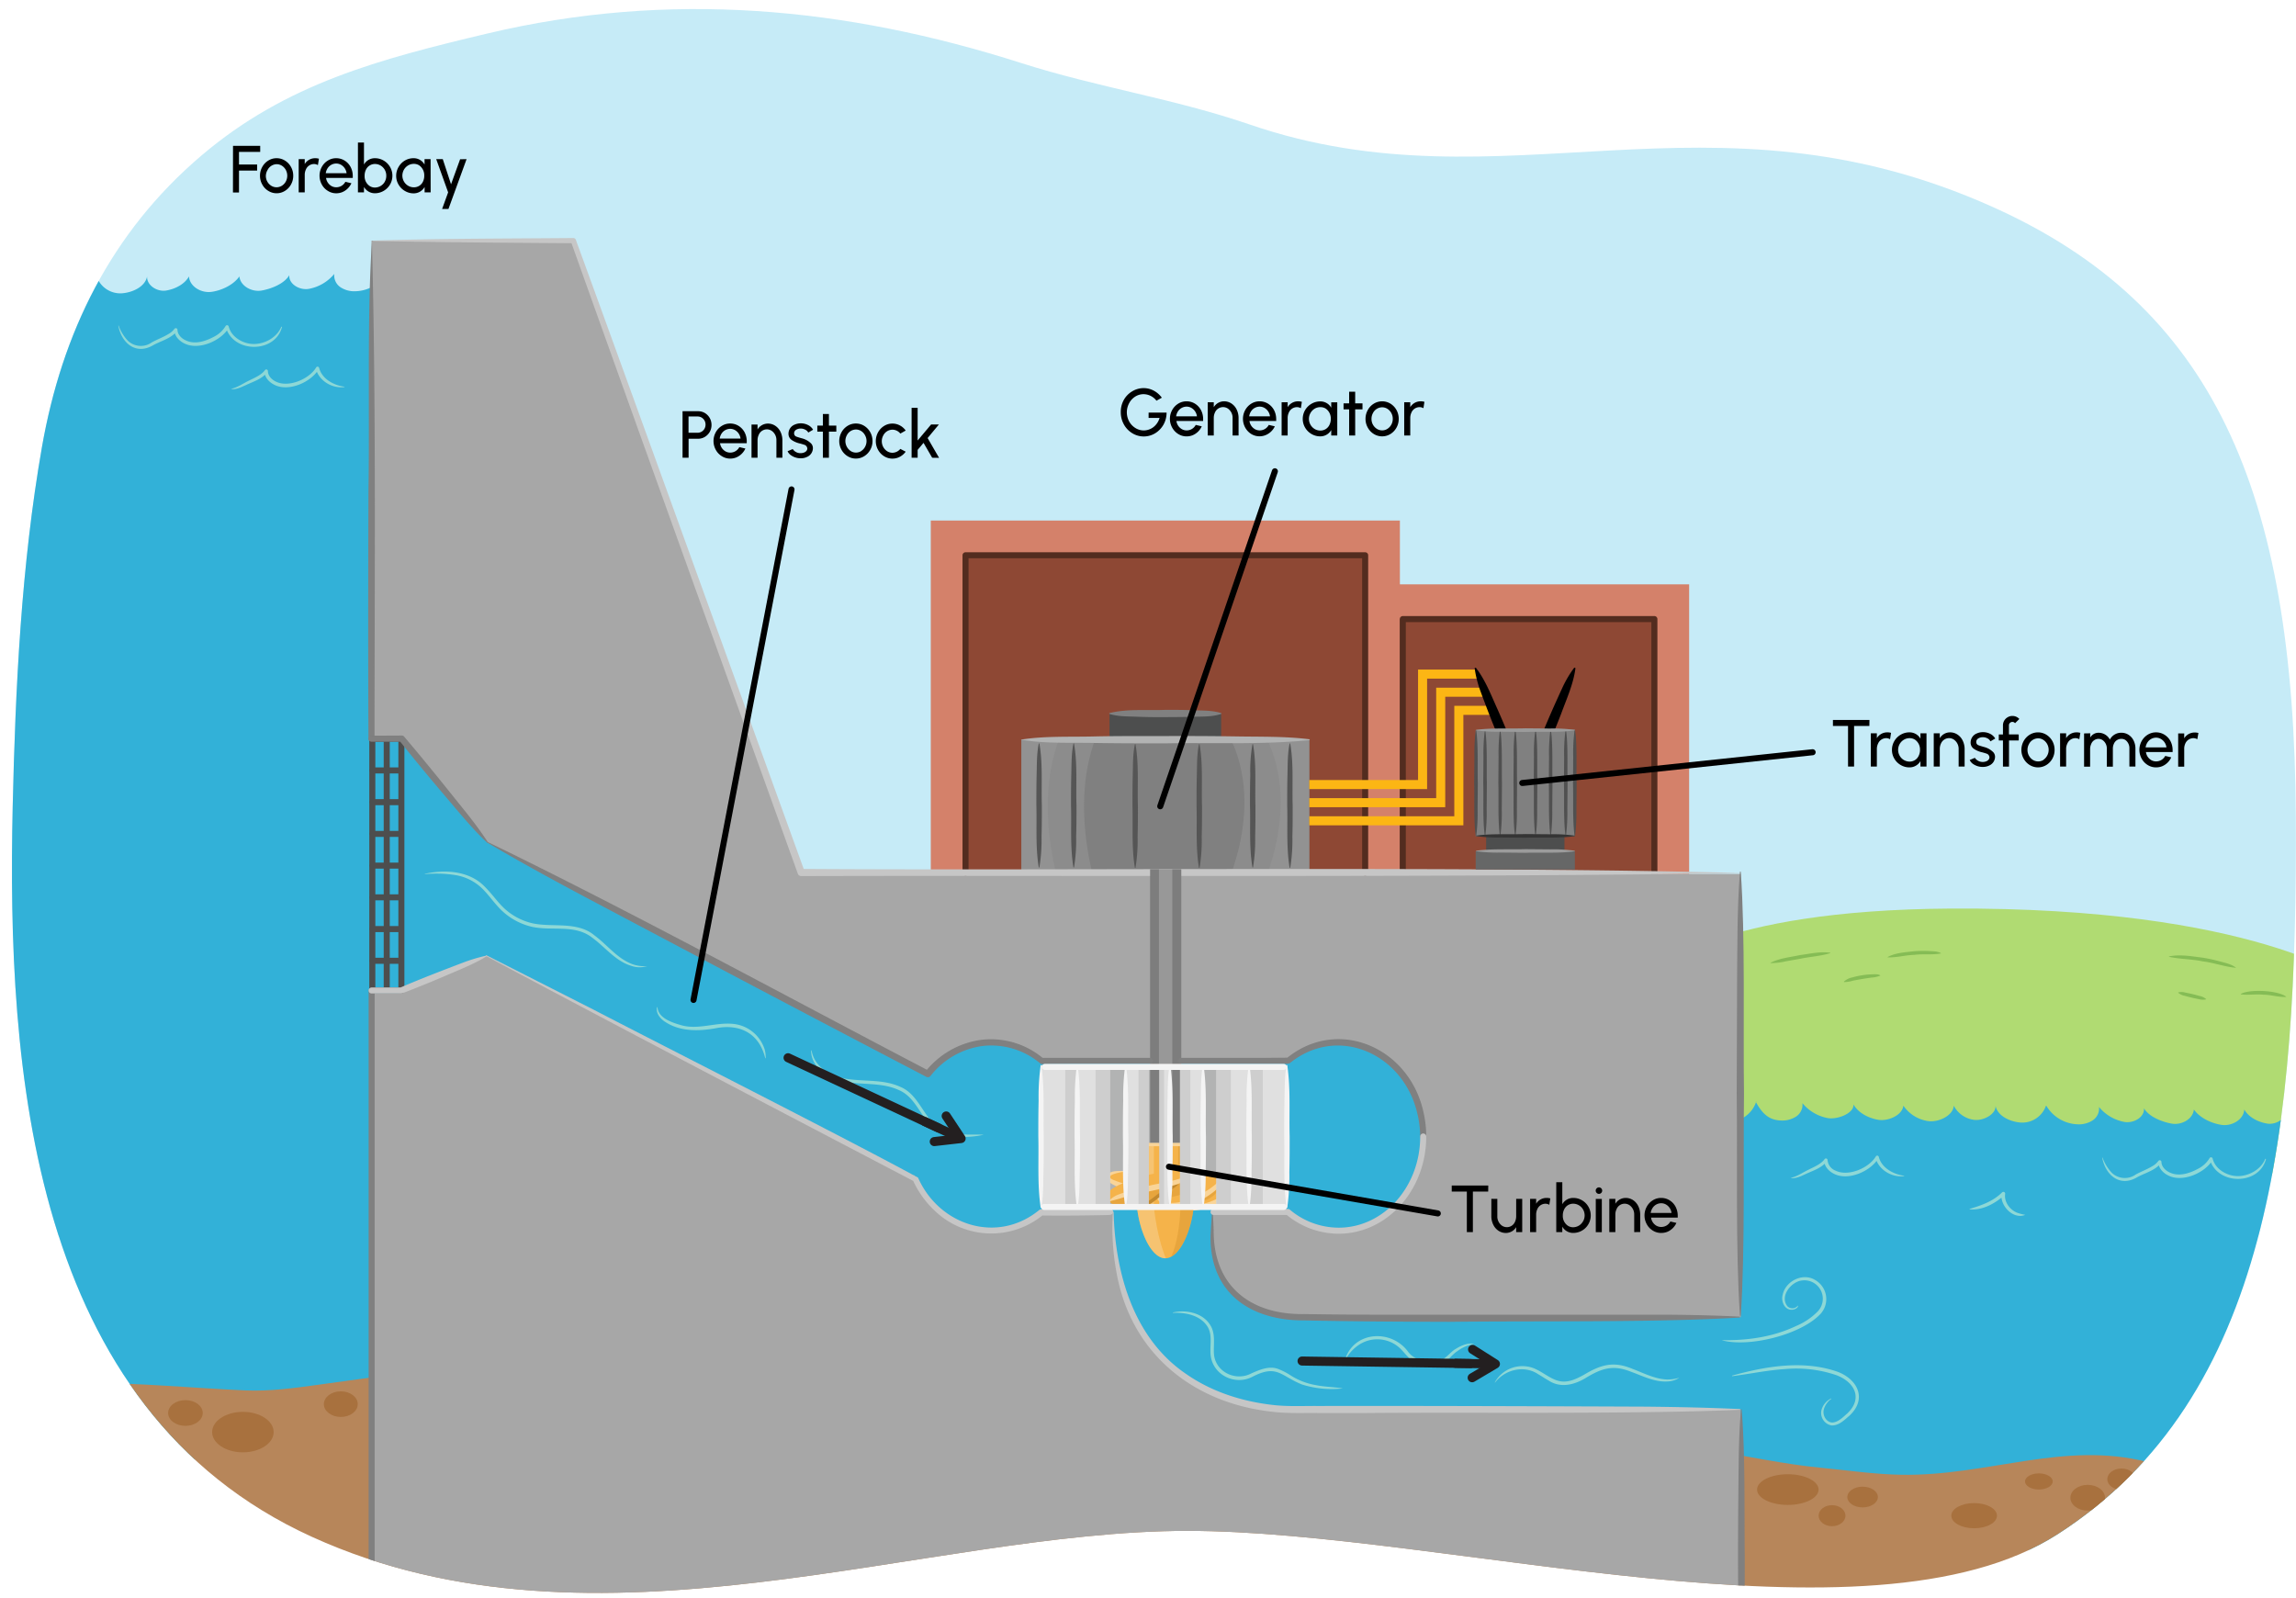 <svg xmlns="http://www.w3.org/2000/svg" xmlns:xlink="http://www.w3.org/1999/xlink" width="760" height="529" viewBox="0 0 760 529"><defs><clipPath id="a"><path d="M103.31,508.74c94.25,42.84,202.57-2,289.72-2,85,0,225.42,41.4,288.05,1.12,70.63-45.41,79.38-134.94,78.86-237.64C759.4,162,732.43,101.26,659.78,68.58c-94.3-42.41-162,1.47-246-27.33C388.52,32.59,363.57,29,338.11,20.89,279.85,2.26,221.42-3.18,161.34,11.09c-35.63,8.47-66.56,16.53-94.55,40.3C36.61,77,20.48,110.33,13.88,148c-6.83,39-8.79,79.7-9.68,119.09C2.27,353.4,9.71,466.2,103.31,508.74Z" fill="none"/></clipPath><clipPath id="b"><path d="M398.5,390.33c4.73,2.17,7.9,4.54,5,6.85s-10.82,3.71-15.55,1.54-5.76-9.07-2.84-11.39S393.77,388.16,398.5,390.33Z" fill="#f5b34a"/></clipPath><clipPath id="c"><path d="M374.09,387.59c-5.19.36-9,1.07-7.24,2.75s8.52,3.7,13.7,3.34,8.82-3.78,7-5.46S379.28,387.23,374.09,387.59Z" fill="#f5b34a"/></clipPath><clipPath id="d"><path d="M395.3,396.23c0,9-4.28,20.28-9.56,20.28s-9.56-11.29-9.56-20.28a25.85,25.85,0,0,1,1-7.35c1.58-5.29,15.47-5.31,17.05,0A26.05,26.05,0,0,1,395.3,396.23Z" fill="#f5b34a"/></clipPath><clipPath id="e"><rect x="377" y="378.85" width="17.63" height="20.93" fill="#f5b34a"/></clipPath><clipPath id="f"><path d="M395.26,387.1c4.95.25,11,1.65,8.2,4.82s-10.7,7.33-15.65,7.09-8-6.22-3.75-6.07C394.39,391.39,394.76,388,395.26,387.1Z" fill="#f5b34a"/></clipPath><clipPath id="g"><path d="M393,388.87c.59,1.75-5,3-10.86,8-5.35,4.5-11.17,3.45-14,1.61-4.54-2.93-.28-5.53,6.86-8.15S392.4,387.13,393,388.87Z" fill="#f5b34a"/></clipPath><clipPath id="h"><rect x="338.09" y="244.8" width="95.29" height="44.48" fill="gray"/></clipPath><clipPath id="i"><rect x="411.59" y="352.57" width="14.39" height="47.21" fill="#e0e0e0"/></clipPath><clipPath id="j"><rect x="344.59" y="352.57" width="14.39" height="47.21" fill="#e0e0e0"/></clipPath><clipPath id="k"><rect x="356.59" y="352.57" width="10.87" height="47.21" fill="#e0e0e0"/></clipPath><clipPath id="l"><rect x="402.59" y="352.57" width="10.87" height="47.21" fill="#e0e0e0"/></clipPath><clipPath id="m"><rect x="390.59" y="352.57" width="7.68" height="47.21" fill="#e0e0e0"/></clipPath><clipPath id="n"><rect x="372.59" y="352.57" width="7.68" height="47.21" fill="#e0e0e0"/></clipPath><clipPath id="o"><rect x="383.76" y="352.57" width="3.51" height="47.21" fill="#e0e0e0"/></clipPath></defs><g clip-path="url(#a)"><rect x="-5.9" y="-18.08" width="787.13" height="427.42" fill="#c6ebf7"/><rect x="409.76" y="199.28" width="143.08" height="123.14" fill="#8e4834"/><path d="M403.84,193.43V348.7H559.12V193.43ZM547.62,337.21H415.34V204.92H547.62Z" fill="#d4816a"/><rect x="314.02" y="178.15" width="143.08" height="123.14" fill="#8e4834"/><path d="M308.1,172.3V327.58H463.38V172.3ZM451.88,316.08H319.59V183.8H451.88Z" fill="#d4816a"/><path d="M779.16,389.56v-64.5s-33.11-24.89-133.38-24.31c-78.78.45-97.48,20.46-97.48,20.46v64.84Z" fill="#b0db72"/><path d="M561.75,510.86V364.52c.78,4.14,5.88,6.62,10.09,6.82a9.74,9.74,0,0,0,9.53-6.82l-.18.24c2,3.59,4.11,6,8.33,6.14a8.4,8.4,0,0,0,5-1.3,4.7,4.7,0,0,0,2.1-4.44,14.21,14.21,0,0,0,8.13,4.89c3.09.72,9-1.4,8.77-4.47,1.6,2.8,4.89,4.5,8.14,5.08s8.07-1.49,8.37-4.68a12,12,0,0,0,8.24,5.12c3.39.47,8.27-1.81,8.44-5.12a8.83,8.83,0,0,0,6.56,4.68c3,.5,7.5-1.74,7.27-4.67.62,3.43,4.9,5.39,8.5,5.6a8.3,8.3,0,0,0,8.19-5.56l.13,0a12.53,12.53,0,0,0,10.33,6.13,8.35,8.35,0,0,0,5-1.3,4.7,4.7,0,0,0,2.1-4.44,14.2,14.2,0,0,0,8.13,4.9c3.09.71,7-1.41,6.76-4.47,1.61,2.79,5.89,4.49,9.15,5.08s7.07-1.49,7.37-4.68c1.89,2.76,5.85,4.64,9.24,5.11s7.27-1.8,7.44-5.11c1.44,2.58,4.56,4.17,7.56,4.67s6.49-1.74,6.27-4.67c.62,3.43,4.9,5.4,8.49,5.6a8.31,8.31,0,0,0,8.2-5.56V514.89Z" fill="#32b1d8"/><path d="M32,483.12-38,197.65,32,91.54a8.3,8.3,0,0,0,8.19,5.56c3.6-.21,7.88-2.17,8.5-5.6C48.51,94.43,52,96.67,55,96.17s6.12-2.09,7.56-4.68c.17,3.31,4,5.59,7.44,5.12s7.35-2.36,9.24-5.12c.3,3.19,4.12,5.26,7.37,4.68s7.54-2.28,9.15-5.08c-.22,3.07,3.67,5.19,6.76,4.47a14.27,14.27,0,0,0,8.13-4.89,4.72,4.72,0,0,0,2.1,4.44,8.34,8.34,0,0,0,5,1.29,12.49,12.49,0,0,0,10.33-6.13V483.12Z" fill="#32b1d8"/><polyline points="464.34 296.94 464.34 204.92 547.62 204.92 547.62 297.94" fill="none" stroke="#532c1f" stroke-linecap="round" stroke-linejoin="round" stroke-width="2"/><path d="M153.7,451.68l-48.24,6.68c-8.08,1.12-16.21,2.24-24.36,1.88-17.64-.79-34.53-2.47-52.2-2.47v85.86H749.48V487.77c-5.44,2-12.09,1.47-17.81.65s-15.14-3-20.74-4.45c-27.79-7.14-52.79,4.65-81.48,4.2-9-.14-17.85-1.48-26.77-2.33-24.29-2.31-48.93-11-72.83-6l-366.14-22Z" fill="#b7865a"/><polygon points="122.97 79.65 189.79 79.65 265.2 289.29 576.21 289.29 576.21 565.63 122.13 565.63 122.97 79.65" fill="#a7a7a7"/><path d="M309.88,357s-148-77.58-148.52-78.12S132,243.53,132,243.53H105.33l.13,85.3h26.33L161,316.39c.49.49,141.31,73.46,141.31,73.46Z" fill="#32b1d8"/><path d="M430.14,436c-31.81-.85-28.84-28.85-28.84-28.85v-6.35H368.48c-.71,68.65,60.82,65.74,60.82,65.74H577.87V436S462,436.83,430.14,436Z" fill="#32b1d8"/><ellipse cx="443.06" cy="376.2" rx="28.04" ry="31.18" fill="#32b1d8"/><rect x="344.59" y="351.23" width="82.39" height="49.93" fill="#32b1d8"/><ellipse cx="328.06" cy="375.96" rx="28.04" ry="31.18" fill="#32b1d8"/><path d="M123.11,79.65c1.4,53.2.88,111.73.86,164.94a1,1,0,0,1-2,0c-.14-23.79-.1-58.32,0-82.47.41-24-.5-59.68,1.19-82.47Z" fill="gray"/><line x1="123.02" y1="327.99" x2="123.02" y2="526.35" fill="none" stroke="gray" stroke-linecap="round" stroke-linejoin="round" stroke-width="2"/><path d="M576.22,288.63c1.51,21.16.76,51.89,1.06,73.4-.28,21.59.39,52.12-1.06,73.4,0,.17-.29.17-.29,0-1.46-21.16-.78-51.89-1.06-73.4l.12-36.7c.11-12.23,0-24.46.94-36.7,0-.17.28-.17.29,0Z" fill="gray"/><path d="M576.53,466.65c1.21,15.53.82,33,1,48.57,0,5.39,0,10.79-.11,16.19a1,1,0,0,1-2,0c-.23-15.58-.06-32.89.11-48.56.09-5.4.27-10.8.75-16.19a.14.14,0,0,1,.28,0Z" fill="gray"/><rect x="367.27" y="236.18" width="36.95" height="16.28" fill="#4d4e4e"/><rect x="351.57" y="353.11" width="70.5" height="46.35" fill="#b2b3b3"/><path d="M398.5,390.33c4.73,2.17,7.9,4.54,5,6.85s-10.82,3.71-15.55,1.54-5.76-9.07-2.84-11.39S393.77,388.16,398.5,390.33Z" fill="#f5b34a"/><g clip-path="url(#b)"><path d="M403.87,392.67s-2.11,8.15-17.3,4.85l-3.77-2.69,5.35-10.1Z" fill="#db9930" opacity="0.5"/></g><path d="M404.69,395.06c.91,2.1-1.81,3.55-3.37,4.19-4.24,1.68-9.25,2.11-13.49.18a4.38,4.38,0,0,1-2-2l.15-.16a19.8,19.8,0,0,0,14.73.48c1.43-.61,3.11-1.12,3.74-2.64l.22,0Z" fill="#f9d498"/><path d="M374.09,387.59c-5.19.36-9,1.07-7.24,2.75s8.52,3.7,13.7,3.34,8.82-3.78,7-5.46S379.28,387.23,374.09,387.59Z" fill="#f5b34a"/><g clip-path="url(#c)"><path d="M372.21,387.29s-1.23,4.59,14,5.35l4.51-.78-1-6.14Z" fill="#db9930" opacity="0.5"/></g><path d="M372.31,387.84c-1.62.18-7.73,1.28-3.4,2.88A31.65,31.65,0,0,0,380,393a27.68,27.68,0,0,1,2.91.21l.05.21c-3.73,2.5-11.82.6-15.34-1.8-2.83-1.85-.88-3.79,1.7-3.95a15.73,15.73,0,0,1,3,0v.22Z" fill="#f9d498"/><path d="M395.3,396.23c0,9-4.28,20.28-9.56,20.28s-9.56-11.29-9.56-20.28a25.85,25.85,0,0,1,1-7.35c1.58-5.29,15.47-5.31,17.05,0A26.05,26.05,0,0,1,395.3,396.23Z" fill="#f5b34a"/><g clip-path="url(#d)"><path d="M381.44,390s-.5,23.83,9.56,35.05l-14.82-5.25-8.91-29.44Z" fill="#f9d498" opacity="0.5"/><path d="M387.08,417.05s4.16-5.94,3.69-23.31l6.18-.24L394,414.57Z" fill="#db9930" opacity="0.5"/></g><rect x="377" y="378.85" width="17.63" height="20.93" fill="#f5b34a"/><g clip-path="url(#e)"><polygon points="390.01 376.7 390.01 401.11 397.54 401.11 397.54 377.18 390.01 376.7" fill="#db9930" opacity="0.5"/><polygon points="381.94 376.86 381.94 402.87 374.37 402.87 374.37 378.12 381.94 376.86" fill="#f9d498" opacity="0.5"/></g><path d="M394.71,378.85c.77,3.46.38,7,.52,10.47-.13,3.5.22,7-.52,10.46,0,.07-.14.08-.15,0-.75-3.46-.4-7-.53-10.46.14-3.51-.25-7,.53-10.47a.08.08,0,0,1,.15,0Z" fill="#c2892f"/><path d="M377,378.78c2.91-.78,5.86-.39,8.82-.53,2.95.13,5.9-.22,8.81.53v.14c-2.91.75-5.86.4-8.81.53-3-.14-5.91.25-8.82-.53v-.14Z" fill="#f9d498"/><path d="M376.93,399.78c-.78-3.46-.39-7-.53-10.46.13-3.51-.22-7,.53-10.47h.14c.75,3.46.4,7,.53,10.47-.14,3.5.25,7-.53,10.46Z" fill="#f9d498"/><path d="M395.26,387.1c4.95.25,11,1.65,8.2,4.82s-10.7,7.33-15.65,7.09-8-6.22-3.75-6.07C394.39,391.39,394.76,388,395.26,387.1Z" fill="#f5b34a"/><g clip-path="url(#f)"><path d="M397.25,387.3s8.75,5.83-14.11,9.91h-3.08l4.67-11.15Z" fill="#db9930" opacity="0.5"/></g><path d="M402.39,388.39c.94.1,2.17.7,2.28,1.85.1,1.81-1.57,3.11-2.68,4.07a30,30,0,0,1-3,2.11c-3.25,1.83-6.69,3.33-10.55,3.38a6,6,0,0,1-5.91-4.31l.19-.09a12,12,0,0,0,3.39,2.48c4.59,1.57,14.35-3.43,17.38-7,.64-1-.26-1.75-1.13-2.28l.07-.21Z" fill="#f9d498"/><path d="M393,388.87c.59,1.75-5,3-10.86,8-5.35,4.5-11.17,3.45-14,1.61-4.54-2.93-.28-5.53,6.86-8.15S392.4,387.13,393,388.87Z" fill="#f5b34a"/><g clip-path="url(#g)"><polygon points="394.14 388.1 390.24 391.51 371.47 395.87 365.14 398.41 371.54 401.21 382.01 400.81 388.77 394.6 395.26 390.95 394.14 388.1" fill="#db9930" opacity="0.5"/></g><path d="M389.92,392.18c-2.1,1.88-4.66,2.86-6.81,4.63s-4.84,3.5-7.74,3.18a.07.07,0,0,1,0-.14,34.81,34.81,0,0,0,3.72-1.63c2.39-1.29,4.36-3.45,6.84-4.67a9.59,9.59,0,0,1,3.94-1.5.07.07,0,0,1,.06.13Z" fill="#c2892f"/><path d="M392.29,388.19a1.15,1.15,0,0,1,.78,1.87,4.58,4.58,0,0,1-1.61,1.26c-6.73,2.66-14,3.26-20.88,5.44-1.13.33-2.25.61-3.44.93l-.12-.18a9.16,9.16,0,0,1,3.08-2.06,72.41,72.41,0,0,1,10.46-3c3.08-.78,9-1.56,11.74-3.08.47-.28.21-.65-.11-1l.1-.2Z" fill="#f9d498"/><rect x="338.09" y="244.8" width="95.29" height="44.48" fill="gray"/><g clip-path="url(#h)"><path d="M406.86,243.53c-12.79-25.1,31.46-1.88,31.46-1.88l1.08,56.72L404.15,297S419.65,268.64,406.86,243.53Z" fill="#989898" opacity="0.5"/><path d="M363.81,241.65c-11.51,25.39.56,56.93.56,56.93L332.05,297l1.56-55.95S375.32,216.27,363.81,241.65Z" fill="#989898" opacity="0.5"/><path d="M418.86,243.53c-12.79-25.1,31.46-1.88,31.46-1.88l1.08,56.72L416.15,297S431.65,268.64,418.86,243.53Z" fill="#989898" opacity="0.5"/><path d="M351.81,241.65c-11.51,25.39.56,56.93.56,56.93L320.05,297l1.56-55.95S363.32,216.27,351.81,241.65Z" fill="#989898" opacity="0.5"/></g><path d="M113.91,128.15c-4,.48-8.34-2.09-9.38-6.13l1,.12c-2.51,4.39-10,7.65-14.67,5.25-1.74-.83-3.36-2.49-3.3-4.57l1,.29c-1.81,2.38-4.66,3.17-7.21,4.38l-1.5.67c-1,.38-2.42.89-3.37.55,2.16-.43,4-1.82,6-2.75,1.8-.92,4-1.78,5.2-3.41a.54.54,0,0,1,1,.29c0,1.53,1.25,2.84,2.73,3.52,4.21,2,10.94-.89,13.23-4.71a.54.54,0,0,1,1,.13c.93,3.63,4.77,5.75,8.35,6.22a.08.08,0,0,1,0,.15Z" fill="#8dd8d6"/><path d="M93.35,108.21c-2.22,8.78-16.13,8.79-18.6.11l1,.13c-2.52,4.39-10,7.62-14.7,5.24-1.75-.82-3.37-2.49-3.32-4.58l1,.31c-2,2.62-5.25,3.33-8,4.83-5.7,3.4-10.47-.64-11.57-6.41a.07.07,0,0,1,.14,0,14.13,14.13,0,0,0,3.08,5,6.23,6.23,0,0,0,7.86.5c1.8-1,3.69-1.67,5.41-2.71a6.31,6.31,0,0,0,2.1-1.79.56.56,0,0,1,1,.31c0,1.51,1.23,2.83,2.7,3.5,3.13,1.53,6.74.26,9.61-1.31a9.16,9.16,0,0,0,3.6-3.4.57.57,0,0,1,.76-.23.62.62,0,0,1,.28.36c.89,3.58,4.84,5.83,8.4,5.8s7.55-2.13,9-5.68c0-.09.17-.05.14,0Z" fill="#8dd8d6"/><path d="M630.19,389.33c-4,.47-8.35-2.09-9.39-6.13l1,.12c-2.51,4.39-10,7.64-14.67,5.25-1.75-.83-3.36-2.49-3.3-4.58l1,.3c-1.81,2.38-4.67,3.17-7.22,4.37l-1.5.68c-1,.38-2.42.89-3.37.54,2.17-.42,4-1.81,6-2.74,1.79-.92,4-1.78,5.2-3.42a.54.54,0,0,1,1,.3,4.15,4.15,0,0,0,2.72,3.51c4.22,2,10.94-.89,13.24-4.7a.53.53,0,0,1,1,.12c.94,3.63,4.77,5.75,8.36,6.23a.08.08,0,0,1,0,.15Z" fill="#8dd8d6"/><path d="M750.07,383.64c-2.23,8.77-16.14,8.78-18.61.1l1,.13c-2.52,4.4-10,7.63-14.7,5.25-1.75-.83-3.37-2.5-3.32-4.59l1,.31c-2,2.62-5.24,3.33-8,4.83-5.7,3.41-10.47-.63-11.57-6.4,0-.09.11-.13.14,0a14,14,0,0,0,3.08,5,6.24,6.24,0,0,0,7.86.51c1.8-1,3.69-1.67,5.42-2.71a6.4,6.4,0,0,0,2.09-1.8.56.56,0,0,1,1,.31c0,1.52,1.23,2.83,2.7,3.51,3.13,1.52,6.75.26,9.61-1.31a9.35,9.35,0,0,0,3.61-3.41.55.55,0,0,1,.75-.22.57.57,0,0,1,.28.36c.89,3.58,4.84,5.82,8.4,5.8s7.55-2.14,9-5.69c0-.08.17-.05.15,0Z" fill="#8dd8d6"/><path d="M652,400.16c3.94-1.19,7.78-2.53,10.73-5.48a.6.6,0,0,1,1,.52c-.41,2.59,1.52,5.23,3.91,6.21a16,16,0,0,0,2.74.72c-4,1.67-8.49-3.08-7.84-7.1l1,.52c-3.09,2.81-7.26,5.14-11.55,4.76-.07,0-.09-.13,0-.15Z" fill="#8dd8d6"/><path d="M741.75,329c2.89-1.69,12.63-1.17,15.08,1-2.56.14-5-.73-7.54-.73-2.55-.3-5,.21-7.52-.12a.08.08,0,0,1,0-.14Z" fill="#85bc55"/><path d="M718,316.58c3.75-.76,7.57,0,11.31.45,1.86.32,3.71.72,5.54,1.22s3.9.93,5.33,2.11c-3.75-.31-7.32-1.69-11.07-2.14-3.7-.77-7.41-.7-11.12-1.49a.08.08,0,0,1,0-.15Z" fill="#85bc55"/><path d="M721.05,328.49a4.51,4.51,0,0,1,2.4.09,44.83,44.83,0,0,1,4.58,1.09,4.63,4.63,0,0,1,2.18,1,.08.08,0,0,1,0,.14,4.84,4.84,0,0,1-2.4-.09,45.42,45.42,0,0,1-4.58-1.08,4.51,4.51,0,0,1-2.18-1,.08.08,0,0,1,0-.14Z" fill="#85bc55"/><path d="M610.36,324.92a5.84,5.84,0,0,1,2.8-1.39,27.53,27.53,0,0,1,6.11-1c.82,0,2.53-.24,3.15.41a9.38,9.38,0,0,1-3,.66c-2,.28-4,.61-6,1a10.48,10.48,0,0,1-3,.48.09.09,0,0,1-.06-.14Z" fill="#85bc55"/><path d="M624.87,316.76c2.7-1.42,5.78-1.53,8.74-1.89a42,42,0,0,1,4.49-.08c1.45.11,3.23,0,4.48.78-2.93.6-5.92.11-8.88.5-3,.08-5.79.93-8.8.83a.07.07,0,0,1,0-.14Z" fill="#85bc55"/><path d="M586.13,318.66c3-1.51,6.42-1.8,9.68-2.51,3.31-.43,6.61-1.25,10-.78a.07.07,0,0,1,0,.14c-3.21,1-6.52,1.14-9.79,1.83l-4.89.86a21.45,21.45,0,0,1-5,.6.07.07,0,0,1,0-.14Z" fill="#85bc55"/><polyline points="319.6 288.82 319.6 183.8 451.88 183.8 451.88 288.82" fill="none" stroke="#532c1f" stroke-linecap="round" stroke-linejoin="round" stroke-width="2"/><path d="M253.3,350.28c-2-8.25-8.41-11.51-16.49-9.9-5.56,1-11.69,1.11-16.61-2.11-1.57-1-3.2-2.85-2.71-4.85a.08.08,0,0,1,.15,0c.26,3.69,5.08,5.16,8.1,6,5.53,1.46,11-1,16.62-.53a12.19,12.19,0,0,1,10.76,8.51,10.12,10.12,0,0,1,.33,2.84.08.08,0,0,1-.08.07.07.07,0,0,1-.07-.06Z" fill="#8dd8d6"/><path d="M132.86,244.53v83.3h-9.62V244.59S132.92,244.47,132.86,244.53Z" fill="none" stroke="#4d4e4e" stroke-linecap="round" stroke-linejoin="round" stroke-width="2"/><line x1="132.57" y1="255.03" x2="123.34" y2="255.03" fill="none" stroke="#4d4e4e" stroke-linecap="round" stroke-linejoin="round" stroke-width="2"/><line x1="132.57" y1="265.53" x2="123.34" y2="265.53" fill="none" stroke="#4d4e4e" stroke-linecap="round" stroke-linejoin="round" stroke-width="2"/><line x1="132.57" y1="276.03" x2="123.34" y2="276.03" fill="none" stroke="#4d4e4e" stroke-linecap="round" stroke-linejoin="round" stroke-width="2"/><line x1="132.57" y1="286.53" x2="123.34" y2="286.53" fill="none" stroke="#4d4e4e" stroke-linecap="round" stroke-linejoin="round" stroke-width="2"/><line x1="132.57" y1="297.03" x2="123.34" y2="297.03" fill="none" stroke="#4d4e4e" stroke-linecap="round" stroke-linejoin="round" stroke-width="2"/><line x1="132.57" y1="307.53" x2="123.34" y2="307.53" fill="none" stroke="#4d4e4e" stroke-linecap="round" stroke-linejoin="round" stroke-width="2"/><line x1="132.57" y1="318.03" x2="123.34" y2="318.03" fill="none" stroke="#4d4e4e" stroke-linecap="round" stroke-linejoin="round" stroke-width="2"/><line x1="128.01" y1="244.86" x2="128.01" y2="327.43" fill="none" stroke="#4d4e4e" stroke-linecap="round" stroke-linejoin="round" stroke-width="2"/><path d="M576.21,289c-88.08,1.48-221.67.74-311,1a1.19,1.19,0,0,1-1.12-.79L226.48,184.6c-9.35-26-28.23-78.58-37.5-104.66l.81.57c-16-.11-33.56-.23-49.64-.46l-16.55-.26a.14.14,0,0,1-.14-.14c21.36-.71,44.9-.67,66.33-.86a.87.87,0,0,1,.81.57c9.53,26.05,28.48,78.43,37.91,104.51l37.81,104.55-1.12-.79c89.43.59,223.61-1,311,1.34Z" fill="#c6c6c6"/><path d="M140.65,289.24c6.75-1.49,14.83-1,19.89,4.35,2.53,2.5,4.43,5.45,7,7.65a20.51,20.51,0,0,0,9,4.44c6.62,1.34,14.61-.78,20.3,4,4.23,3.14,7.33,7.45,12.27,9.39a12,12,0,0,0,5.09.74,8.34,8.34,0,0,1-5.31-.13c-5.12-1.55-8.58-6.16-12.67-9.15-5.75-4.66-13.15-2.31-19.93-3.7a21.53,21.53,0,0,1-9.48-4.77c-2.72-2.36-4.61-5.35-7-7.75a16.41,16.41,0,0,0-8.83-4.6,40.17,40.17,0,0,0-10.29-.36c-.09,0-.11-.13,0-.14Z" fill="#8dd8d6"/><path d="M268.66,347.77c1,5.81,6.89,8.84,12.29,9.45,5.64.77,11.64.08,17,2.52,5.62,2.25,7.4,8.85,11.54,12.59a14,14,0,0,0,7.55,3c2.78.41,5.79.12,8.57.29a29.2,29.2,0,0,1-8.67.61,14.17,14.17,0,0,1-8.13-3.13c-4.36-3.77-5.8-10-11.36-12.3-7.79-3.61-17.59-.27-24.83-5.61-2.33-1.72-4.19-4.46-4.13-7.44,0-.09.14-.09.15,0Z" fill="#8dd8d6"/><path d="M570.05,443.62c8.41.12,16.84-1.06,24.46-4.69a21.55,21.55,0,0,0,6.82-4.48,6.1,6.1,0,0,0-4.84-10.6c-3.65.41-7.46,5.24-4.83,8.55a2.33,2.33,0,0,0,3.42-.19.07.07,0,0,1,.1,0c0,.73-1.06,1.24-1.76,1.31-2.61.37-3.95-2.68-3.35-4.87.91-4.55,6.6-7.44,10.68-5a7.27,7.27,0,0,1,1.47,11.67c-6.78,6.7-23.43,10.7-32.17,8.35Z" fill="#8dd8d6"/><path d="M573.34,455.35c11.24-3.11,23.55-5.24,34.91-1.28,6.72,2.54,9.81,9,4,14.48-1.71,1.45-3.54,3.39-6,3.29a4.19,4.19,0,0,1-3.17-5.59,6.09,6.09,0,0,1,3-3.32c.08-.05.15.07.08.12a6.49,6.49,0,0,0-2.43,3.39c-.56,1.89.65,4.22,2.65,4.43,2,0,3.7-1.79,5.16-3.07,5.2-5,2.27-10.38-3.71-12.61a41.13,41.13,0,0,0-17.07-2c-5.8.38-11.53,1.59-17.36,2.34-.08,0-.11-.13,0-.15Z" fill="#8dd8d6"/><path d="M388.29,434.44c4.41-1,9.94.16,12.4,4.31,1.67,2.76,1,6.09,1.12,9.05.21,6.2,7.1,9.64,12.43,6.8,2.73-1.2,6-2.63,9-1.39a22.5,22.5,0,0,1,4.08,2.13,22.3,22.3,0,0,0,8.18,3.14c2.91.6,6.08.62,9,1.11a32.72,32.72,0,0,1-13.57-1.32c-7-2.81-8.17-6.73-16.25-2.6-6.09,3.25-13.76-.82-14-7.81-.15-2.93.61-6-.9-8.6-2.3-3.83-7.23-4.89-11.5-4.68-.08,0-.11-.12,0-.14Z" fill="#8dd8d6"/><path d="M445.27,449.91c3-9.39,15.39-10,20.86-2.42,2.5,3.37,7.22,3.28,10.92,2.68,1.79-.65,3.09-2.71,4.82-3.67,1.75-1.11,4.13-2.12,6.13-1.63a12.59,12.59,0,0,0-5.61,2.39c-1.85,1.17-2.84,3.1-5,3.91-3.23.56-6.62.78-9.62-.73-1.92-1.07-3.05-3-4.6-4.37a11,11,0,0,0-13.75-.63,13.56,13.56,0,0,0-4,4.53c0,.07-.16,0-.13-.06Z" fill="#8dd8d6"/><path d="M494.86,457.47a10.43,10.43,0,0,1,10.84-5.11c4.1.62,7.23,4.47,11.17,4.91,2.56.31,5.06-.89,7.42-2.19,5.55-3.32,9.73-4.62,16-2,3.85,1.45,7.45,3.39,11.59,3.56a13.68,13.68,0,0,0,4-.6,7.44,7.44,0,0,1-4,1.24c-4.22.25-8.17-1.83-12-3.21-6-2.41-9.78-1.12-15.08,2.11-3.75,2.25-8.26,3.36-12.17.81-1.23-.69-2.36-1.47-3.52-2.14-4.49-3-10.88-1.6-14.19,2.74,0,.07-.17,0-.12-.08Z" fill="#8dd8d6"/><path d="M433.38,245c-15.85,1.55-31.74.77-47.64,1.06-7.94,0-15.88,0-23.82-.14s-16.25.26-24-1.09c7.81-1.25,16-.86,24-1.05s15.88-.11,23.82-.14,15.88,0,23.82.13,15.88-.05,23.82.93a.15.15,0,0,1,0,.3Z" fill="#b2b3b3"/><path d="M404.21,236.33c-3.08,1-6.16.83-9.24.93s-6.15.1-9.23.12-6.16,0-9.24-.13-6.16,0-9.23-.92a.16.16,0,0,1,0-.3c6.05-1.49,12.31-.79,18.47-1.06,3.08,0,6.16,0,9.23.13s6.16,0,9.24.93a.16.16,0,0,1,0,.3Z" fill="gray"/><path d="M575.88,436.12c-27.65,1.7-68,1.08-96.09,1.43-16-.05-32-.11-48.07-.48-15.61.12-29.14-7.08-30.85-23.87-.44-4.07.16-7.95.28-12a.15.15,0,0,1,.29,0c.13,2,.22,4,.3,6-.16,18.57,12.31,28.08,30,27.77,16,.28,32,.22,48,.21l72.06,0c8,.07,16,.23,24,.64.18,0,.19.29,0,.29Z" fill="gray"/><path d="M575.88,466.67c-35.69,1.5-87.66.74-123.93,1.06l-15.49,0c-5.19-.07-10.47.21-15.63-.46-26.54-3-46.87-19.84-51.36-46.66a78.13,78.13,0,0,1-1.21-11.63c-.16-2.33.05-5.43.06-7.77a.16.16,0,0,1,.16-.15.15.15,0,0,1,.14.15c.49,20.18,6.61,41.88,24.09,53.65,8.34,5.81,18.32,9,28.37,10.17,5.11.63,10.19.32,15.32.37,29.05-.08,79.66.1,108.48.22,10.34.11,20.67.32,31,.8.17,0,.18.29,0,.29Z" fill="#c6c6c6"/><path d="M161.05,316.53c-3.73,2.43-9.66,4.75-13.77,6.54q-7,3-14.13,5.73a1.15,1.15,0,0,1-.36.07l-9.77,0a1,1,0,1,1,0-2l9.77,0-.39.08c6.73-2.91,14.32-5.82,21.21-8.44a55.2,55.2,0,0,1,7.33-2.17.15.15,0,0,1,.11.27Z" fill="#c6c6c6"/><rect x="380.76" y="287.73" width="10.25" height="90.51" fill="#989898"/><rect x="380.67" y="287.73" width="2.96" height="90.51" fill="#555" opacity="0.4"/><rect x="388.05" y="287.73" width="2.96" height="90.51" fill="#555" opacity="0.4"/><path d="M161.26,278.93c-4.81-4.36-10.64-11.62-14.91-16.59q-7.22-8.49-14.16-17.19l.8.37-10,0a1,1,0,0,1,0-2l10-.05a1,1,0,0,1,.79.36c2.4,2.85,4.8,5.69,7.15,8.57,4.13,5,9.9,12.23,14,17.33,2.29,2.91,4.51,5.92,6.54,9,.11.13-.07.33-.2.2Z" fill="gray"/><path d="M393.38,351c10.65-.65,22.36-.79,33.06-.87l-.6.21c15.79-13,37.52-4.92,44.15,13.63a36.92,36.92,0,0,1,2.11,12.23,1,1,0,1,1-2,0A34.67,34.67,0,0,0,468,364.71c-6.3-17.07-26.12-24.78-40.94-12.88a.93.93,0,0,1-.59.21l-8.27-.05c-4.81-.05-11.78-.16-16.53-.34-2.76-.08-5.51-.21-8.27-.36-.17,0-.18-.29,0-.29Z" fill="gray"/><path d="M161.43,278.7c47,22.78,99.73,51.57,146.18,75.82l-1.36.29A28.41,28.41,0,0,1,325,344.17a26.94,26.94,0,0,1,20.51,6.33l-.61-.22,8.24.09c8.25.13,16.5.29,24.74.66a.15.15,0,0,1,0,.29c-2.75.14-5.5.23-8.24.33-5.5.18-11,.31-16.5.42l-8.24.12a.89.89,0,0,1-.61-.23,25.29,25.29,0,0,0-19-5.73A26.26,26.26,0,0,0,308,356.17a1.1,1.1,0,0,1-1.36.28c-18.19-9.47-54.77-28.68-72.88-38.3l-36.39-19.26c-12.12-6.42-24.19-12.95-36-19.93-.16-.08,0-.34.14-.26Z" fill="gray"/><path d="M397.08,246.4c1.17,6.77.58,13.58.8,20.4,0,3.4,0,6.8-.1,10.19a55.55,55.55,0,0,1-.7,10.2.11.11,0,0,1-.22,0c-1.12-6.77-.59-13.58-.79-20.39,0-3.4,0-6.8.09-10.2s0-6.8.7-10.2a.11.11,0,0,1,.22,0Z" fill="#555"/><path d="M375.87,246.4c1.17,6.77.58,13.58.79,20.4,0,3.4,0,6.8-.1,10.19a55.54,55.54,0,0,1-.69,10.2.11.11,0,0,1-.22,0c-1.12-6.77-.59-13.58-.79-20.39,0-3.4,0-6.8.09-10.2s0-6.8.7-10.2a.11.11,0,0,1,.22,0Z" fill="#555"/><path d="M414.78,246.4c1.16,6.75.58,13.54.79,20.33,0,3.39,0,6.78-.1,10.17a55.94,55.94,0,0,1-.69,10.16c0,.12-.21.12-.22,0-1.12-6.74-.6-13.53-.8-20.33,0-3.38,0-6.77.1-10.16a52,52,0,0,1,.7-10.17.11.11,0,0,1,.22,0Z" fill="#555"/><path d="M355.53,246.18c1.17,6.79.58,13.61.8,20.44,0,3.41,0,6.82-.11,10.22a55.7,55.7,0,0,1-.69,10.22.11.11,0,0,1-.22,0c-1.12-6.78-.59-13.6-.79-20.44,0-3.4,0-6.81.09-10.22s0-6.81.7-10.22a.11.11,0,0,1,.22,0Z" fill="#555"/><path d="M344.06,246.18c1.17,6.79.58,13.61.8,20.44,0,3.41,0,6.82-.1,10.22a55.71,55.71,0,0,1-.7,10.22.11.11,0,0,1-.22,0c-1.12-6.78-.59-13.6-.79-20.44,0-3.4,0-6.81.09-10.22s0-6.81.7-10.22a.11.11,0,0,1,.22,0Z" fill="#555"/><path d="M427.09,246.18c1.17,6.81.58,13.66.8,20.51,0,3.41,0,6.83-.1,10.25a56.1,56.1,0,0,1-.7,10.25.11.11,0,0,1-.22,0c-1.12-6.8-.59-13.65-.79-20.5,0-3.42,0-6.84.09-10.26s0-6.83.7-10.25a.11.11,0,0,1,.22,0Z" fill="#555"/><line x1="380.67" y1="351.16" x2="345.17" y2="351.16" fill="none" stroke="gray" stroke-linecap="round" stroke-linejoin="round" stroke-width="2"/><line x1="425.91" y1="351.16" x2="391" y2="351.16" fill="none" stroke="gray" stroke-linecap="round" stroke-linejoin="round" stroke-width="2"/><path d="M471.1,376.2c0,17.22-12.56,31.18-28,31.18a26.13,26.13,0,0,1-16.8-6.21h-24.6" fill="none" stroke="#c6c6c6" stroke-linecap="round" stroke-linejoin="round" stroke-width="2"/><path d="M367.48,402.17c-7.34.19-15.44.25-22.81.17l.63-.22A27,27,0,0,1,309.65,401a31.78,31.78,0,0,1-7.5-10.4l.43.45c-40.12-21-102.18-53.42-141.65-74.57-.16-.08,0-.34.13-.25l35.68,18.12c22.7,11.79,84,42.82,107.14,55.46,7,15.87,26.29,22.1,40.14,10.7a1,1,0,0,1,.63-.23c2.82-.09,8.58-.16,11.41-.17,3.8-.06,7.6,0,11.4,0a1,1,0,0,1,0,2Z" fill="#c6c6c6"/><rect x="411.59" y="352.57" width="14.39" height="47.21" fill="#e0e0e0"/><g clip-path="url(#i)"><path d="M418,346.86v61s-10,.35-9.59,0,0-61,0-61Z" fill="#bcbcbc" opacity="0.5"/></g><path d="M426.09,352.57c1.17,7.84.58,15.72.8,23.6,0,3.94,0,7.87-.1,11.81a74.18,74.18,0,0,1-.7,11.8h-.22c-1.12-7.84-.59-15.72-.79-23.61,0-3.93,0-7.86.09-11.8s0-7.87.7-11.8Z" fill="#f4f4f4"/><rect x="344.59" y="352.57" width="14.39" height="47.21" fill="#e0e0e0"/><g clip-path="url(#j)"><path d="M352.6,405.49v-61s10-.35,9.59,0,0,61,0,61Z" fill="#bcbcbc" opacity="0.5"/></g><path d="M344.48,399.78c-1.17-7.84-.58-15.72-.79-23.61,0-3.93,0-7.86.1-11.8a75.36,75.36,0,0,1,.69-11.8h.22c1.12,7.84.59,15.72.8,23.6,0,3.94,0,7.87-.1,11.81s0,7.87-.7,11.8Z" fill="#f4f4f4"/><rect x="356.59" y="352.57" width="10.87" height="47.21" fill="#e0e0e0"/><g clip-path="url(#k)"><path d="M362.64,405.49v-61s7.53-.35,7.25,0,0,61,0,61Z" fill="#bcbcbc" opacity="0.5"/></g><path d="M356.48,399.78c-1.17-7.84-.58-15.72-.79-23.61,0-3.93,0-7.86.1-11.8a75.36,75.36,0,0,1,.69-11.8h.22c1.12,7.84.59,15.72.8,23.6,0,3.94,0,7.87-.1,11.81s0,7.87-.7,11.8Z" fill="#f4f4f4"/><rect x="402.59" y="352.57" width="10.87" height="47.21" fill="#e0e0e0"/><g clip-path="url(#l)"><path d="M407.42,346.86v61s-7.53.35-7.25,0,0-61,0-61Z" fill="#bcbcbc" opacity="0.5"/></g><path d="M413.58,352.57c1.16,7.84.58,15.72.79,23.6,0,3.94,0,7.87-.1,11.81a75.36,75.36,0,0,1-.69,11.8h-.22c-1.13-7.84-.6-15.72-.8-23.61,0-3.93,0-7.86.09-11.8a70.83,70.83,0,0,1,.71-11.8Z" fill="#f4f4f4"/><rect x="390.59" y="352.57" width="7.68" height="47.21" fill="#e0e0e0"/><g clip-path="url(#m)"><path d="M394,346.86v61s-5.32.35-5.12,0,0-61,0-61Z" fill="#bcbcbc" opacity="0.5"/></g><path d="M398.38,352.57c1.17,7.84.58,15.72.8,23.6,0,3.94,0,7.87-.1,11.81a74.18,74.18,0,0,1-.7,11.8h-.22c-1.12-7.84-.59-15.72-.79-23.61,0-3.93,0-7.86.09-11.8s0-7.87.7-11.8Z" fill="#f4f4f4"/><rect x="372.59" y="352.57" width="7.68" height="47.21" fill="#e0e0e0"/><g clip-path="url(#n)"><path d="M376.86,405.49v-61s5.32-.35,5.12,0,0,61,0,61Z" fill="#bcbcbc" opacity="0.5"/></g><path d="M372.48,399.78c-1.17-7.84-.58-15.72-.79-23.61,0-3.93,0-7.87.1-11.8a75.36,75.36,0,0,1,.69-11.8h.22c1.12,7.84.59,15.72.8,23.6,0,3.94,0,7.87-.1,11.81s0,7.87-.7,11.8Z" fill="#f4f4f4"/><rect x="383.76" y="352.57" width="3.51" height="47.21" fill="#e0e0e0"/><g clip-path="url(#o)"><path d="M385.32,346.86v61s-2.43.35-2.34,0,0-61,0-61Z" fill="#bcbcbc" opacity="0.5"/></g><path d="M387.38,352.57c1.17,7.84.58,15.72.8,23.6,0,3.94,0,7.87-.1,11.81a74.18,74.18,0,0,1-.7,11.8h-.22c-1.12-7.84-.59-15.72-.79-23.61,0-3.93,0-7.87.09-11.8s0-7.87.7-11.8Z" fill="#f4f4f4"/><line x1="424.91" y1="353.16" x2="345.86" y2="353.16" fill="none" stroke="#f4f4f4" stroke-linecap="round" stroke-linejoin="round" stroke-width="2"/><line x1="424.98" y1="399.52" x2="345.59" y2="399.52" fill="none" stroke="#f4f4f4" stroke-linecap="round" stroke-linejoin="round" stroke-width="2"/><polyline points="491.57 229.13 476.89 229.13 476.89 265.69 433.38 265.69" fill="none" stroke="#fcb614" stroke-miterlimit="10" stroke-width="3"/><path d="M493.89,235.13h-11v36.56H433.38" fill="none" stroke="#fcb614" stroke-miterlimit="10" stroke-width="3"/><path d="M489,223.13H470.89v36.56H433.38" fill="none" stroke="#fcb614" stroke-miterlimit="10" stroke-width="3"/><rect x="491.93" y="275.37" width="25.92" height="8.45" fill="#4d4e4e"/><path d="M521.5,221.15c-.69,5.29-2.87,10-4.7,15-1.41,3.64-2.87,7.27-4.45,10.84-.53,1.19-1,2.39-1.6,3.56L508,249.37c2.69-7.34,5.83-14.5,9.11-21.6a36.24,36.24,0,0,1,4-6.78l.4.16Z"/><path d="M488.51,221c3.26,4.23,5.06,9.13,7.25,13.91,1.57,3.57,3.1,7.17,4.5,10.81.47,1.22.95,2.43,1.39,3.66l-2.78,1.14c-3.28-7.09-6.11-14.38-8.81-21.71a36.67,36.67,0,0,1-1.94-7.65l.39-.16Z"/><polygon points="521.3 276.73 488.47 276.83 488.47 241.63 521.3 241.53 521.3 276.73" fill="gray"/><rect x="488.47" y="281.81" width="32.83" height="6.01" fill="#666767"/><path d="M508.36,241.65c.75,5,.36,12.38.53,17.52l-.08,8.76a62.71,62.71,0,0,1-.45,8.76h-.15c-.72-5.05-.38-12.38-.53-17.52l.07-8.76a57.16,57.16,0,0,1,.46-8.76Z" fill="#505050"/><path d="M513.36,241.65c.75,5,.36,12.38.53,17.52l-.08,8.76a62.71,62.71,0,0,1-.45,8.76h-.15c-.72-5.05-.38-12.38-.53-17.52l.07-8.76a57.16,57.16,0,0,1,.46-8.76Z" fill="#505050"/><path d="M518.36,241.65c.75,5,.36,12.38.53,17.52l-.08,8.76a62.71,62.71,0,0,1-.45,8.76h-.15c-.72-5.05-.38-12.38-.53-17.52l.07-8.76a57.16,57.16,0,0,1,.46-8.76Z" fill="#505050"/><path d="M521.36,241.65c.75,5,.36,12.38.53,17.52l-.08,8.76a62.71,62.71,0,0,1-.45,8.76h-.15c-.72-5.05-.38-12.38-.53-17.52l.07-8.76a57.16,57.16,0,0,1,.46-8.76Z" fill="#505050"/><path d="M501.5,276.69c-.76-5-.37-12.37-.53-17.52l.07-8.76a61.23,61.23,0,0,1,.46-8.76h.14c.72,5,.39,12.38.53,17.52l-.07,8.76a55.92,55.92,0,0,1-.46,8.76Z" fill="#505050"/><path d="M496.5,276.69c-.76-5-.37-12.37-.53-17.52l.07-8.76a61.23,61.23,0,0,1,.46-8.76h.14c.72,5,.39,12.38.53,17.52l-.07,8.76a55.92,55.92,0,0,1-.46,8.76Z" fill="#505050"/><path d="M491.5,276.69c-.76-5-.37-12.37-.53-17.52l.07-8.76a61.23,61.23,0,0,1,.46-8.76h.14c.72,5,.39,12.38.53,17.52l-.07,8.76a55.92,55.92,0,0,1-.46,8.76Z" fill="#505050"/><path d="M488.5,276.69c-.76-5-.37-12.37-.53-17.52l.07-8.76a61.23,61.23,0,0,1,.46-8.76h.14c.72,5,.39,12.38.53,17.52l-.07,8.76a55.92,55.92,0,0,1-.46,8.76Z" fill="#505050"/><path d="M521.3,276.76c-4.7.76-11.55.38-16.36.53l-8.19-.08a51,51,0,0,1-8.18-.45v-.15c4.71-.72,11.56-.37,16.37-.53l8.18.07a51,51,0,0,1,8.18.46v.15Z" fill="#353535"/><path d="M521.3,281.76c-4.7.76-11.55.38-16.36.53l-8.19-.08a51,51,0,0,1-8.18-.45v-.15c4.71-.72,11.56-.37,16.37-.53l8.18.07a51,51,0,0,1,8.18.46v.15Z" fill="#9b9b9b"/><path d="M521.3,241.76c-4.7.76-11.55.38-16.36.53l-8.19-.08a51,51,0,0,1-8.18-.45v-.15c4.71-.72,11.56-.37,16.37-.53l8.18.07a51,51,0,0,1,8.18.46v.15Z" fill="#9b9b9b"/><ellipse cx="591.79" cy="493.07" rx="10.18" ry="5.08" fill="#a8713e"/><ellipse cx="606.42" cy="501.71" rx="4.44" ry="3.48" fill="#a8713e"/><ellipse cx="616.54" cy="495.54" rx="5.06" ry="3.43" fill="#a8713e"/><ellipse cx="702.22" cy="489.63" rx="4.68" ry="3.53" fill="#a8713e"/><ellipse cx="691.05" cy="495.77" rx="5.73" ry="4.26" fill="#a8713e"/><ellipse cx="674.89" cy="490.38" rx="4.58" ry="2.67" fill="#a8713e"/><ellipse cx="653.46" cy="501.71" rx="7.56" ry="4.17" fill="#a8713e"/><ellipse cx="80.4" cy="474.04" rx="10.18" ry="6.7" fill="#a8713e"/><ellipse cx="112.81" cy="464.79" rx="5.61" ry="4.24" fill="#a8713e"/><ellipse cx="61.38" cy="467.72" rx="5.73" ry="4.26" fill="#a8713e"/></g><path d="M231.1,136.12a4.28,4.28,0,0,1,2.23.6,4.66,4.66,0,0,1,1.61,1.66,4.75,4.75,0,0,1,.58,2.29,4.6,4.6,0,0,1-.59,2.3,4.74,4.74,0,0,1-1.62,1.65,4.21,4.21,0,0,1-2.21.61h-3.17v6.29h-2v-15.4Zm-.19,7.13a2.61,2.61,0,0,0,2.28-1.33,2.76,2.76,0,0,0,.35-1.37,2.67,2.67,0,0,0-1.31-2.34,2.61,2.61,0,0,0-1.32-.35h-3v5.39Z"/><path d="M238.93,151a5.49,5.49,0,0,1-2-2.11,6,6,0,0,1,0-5.81,5.56,5.56,0,0,1,2-2.11,5.11,5.11,0,0,1,2.75-.78,5.23,5.23,0,0,1,2.8.78,5.6,5.6,0,0,1,2,2.15,6.37,6.37,0,0,1,.7,3c0,.26,0,.46,0,.59h-8.84a3.66,3.66,0,0,0,1.8,2.7,3.19,3.19,0,0,0,1.59.41,3.41,3.41,0,0,0,3-1.82l2,.47a5.77,5.77,0,0,1-2.93,2.91,5.34,5.34,0,0,1-2.06.42A5.12,5.12,0,0,1,238.93,151Zm6.19-5.84a3.72,3.72,0,0,0-1.81-2.78,3.23,3.23,0,0,0-1.63-.43,3.43,3.43,0,0,0-2.84,1.58,3.83,3.83,0,0,0-.6,1.63Z"/><path d="M257,151.52v-5.79a3.7,3.7,0,0,0-1.56-3.12,2.86,2.86,0,0,0-1.62-.49,2.93,2.93,0,0,0-2.66,1.8,4.18,4.18,0,0,0-.4,1.81v5.79h-2v-11h2v1.63a4,4,0,0,1,3.36-1.94,4.39,4.39,0,0,1,2.52.74,4.94,4.94,0,0,1,1.72,2,6.44,6.44,0,0,1,.62,2.74v5.83Z"/><path d="M261.7,150.61a3.22,3.22,0,0,1-1-1.25l1.7-.72A3.06,3.06,0,0,0,265,150c1.18,0,2.23-.59,2.23-1.55a1.38,1.38,0,0,0-1.07-1.24c-.28-.1-.7-.22-1.26-.38a7.78,7.78,0,0,1-2.9-1.23,2.45,2.45,0,0,1-1-2.1,3.22,3.22,0,0,1,2.05-2.95,4.93,4.93,0,0,1,2-.42,5.14,5.14,0,0,1,2.44.58,3.91,3.91,0,0,1,1.65,1.54l-1.59.93a2.18,2.18,0,0,0-1-.94,3,3,0,0,0-1.48-.38,2.8,2.8,0,0,0-1.58.42,1.34,1.34,0,0,0-.63,1.18,1.13,1.13,0,0,0,.82,1.09c.23.09.57.2,1,.33l.63.18a6.58,6.58,0,0,1,3.28,1.85,2.32,2.32,0,0,1,.49,1.49v0a3.19,3.19,0,0,1-2,2.87,4.61,4.61,0,0,1-2,.43A5.59,5.59,0,0,1,261.7,150.61Z"/><path d="M274.38,142.88v8.64h-2v-8.64h-1.84v-2h1.84v-3.84h2v3.84h2.45v2Z"/><path d="M280.55,151a5.64,5.64,0,0,1-2-2.11,5.87,5.87,0,0,1-.75-2.89,6,6,0,0,1,.75-2.92,5.71,5.71,0,0,1,2-2.11,5.11,5.11,0,0,1,2.75-.78,5.18,5.18,0,0,1,2.77.78,5.79,5.79,0,0,1,2,2.11,6,6,0,0,1,.74,2.92,5.86,5.86,0,0,1-.74,2.89,5.72,5.72,0,0,1-2,2.11,5.19,5.19,0,0,1-2.77.79A5.12,5.12,0,0,1,280.55,151Zm4.54-1.72a3.73,3.73,0,0,0,1.27-1.4,3.94,3.94,0,0,0,.47-1.88,3.89,3.89,0,0,0-.48-1.9,3.76,3.76,0,0,0-1.27-1.41,3.3,3.3,0,0,0-1.78-.52,3.44,3.44,0,0,0-3,1.93,4,4,0,0,0,1.3,5.2,3.18,3.18,0,0,0,1.74.51A3.24,3.24,0,0,0,285.09,149.3Z"/><path d="M299.79,149.51a5.6,5.6,0,0,1-1.91,1.68,5.22,5.22,0,0,1-5.23-.17,5.64,5.64,0,0,1-2-2.11,5.87,5.87,0,0,1-.75-2.89,6,6,0,0,1,.75-2.92,5.71,5.71,0,0,1,2-2.11,5.12,5.12,0,0,1,2.76-.78,5.17,5.17,0,0,1,2.47.62,5.35,5.35,0,0,1,1.91,1.69l-1.77,1a3.37,3.37,0,0,0-2.61-1.29,3.45,3.45,0,0,0-3.05,1.93,4,4,0,0,0,0,3.79,3.84,3.84,0,0,0,1.28,1.4,3.27,3.27,0,0,0,1.77.52,3.44,3.44,0,0,0,2.61-1.28Z"/><path d="M308.56,151.52l-2.86-4.93-1.95,2.32v2.61h-2V135h2v10.81l4.46-5.31h2.58L307.05,145l3.79,6.55Z"/><line x1="262" y1="162" x2="229.56" y2="330.99" fill="none" stroke="#000" stroke-linecap="round" stroke-miterlimit="10" stroke-width="2"/><path d="M618.78,240.31h-5.06v13.42h-2V240.31h-5v-2h12.09Z"/><path d="M625.63,244.7a2.46,2.46,0,0,0-1.31-.36,2.93,2.93,0,0,0-2.66,1.8,4.18,4.18,0,0,0-.4,1.81v5.78h-2v-11h2v1.61a4,4,0,0,1,3.37-1.92,4.43,4.43,0,0,1,1.33.16Z"/><path d="M637.69,253.73h-2v-1.81a4.12,4.12,0,0,1-3.64,2.09,5.6,5.6,0,0,1-2.9-.78,5.7,5.7,0,0,1-2.11-2.11,5.6,5.6,0,0,1-.78-2.89,5.68,5.68,0,0,1,.78-2.92,5.77,5.77,0,0,1,2.11-2.11,5.6,5.6,0,0,1,2.9-.78,4.12,4.12,0,0,1,3.64,2.09v-1.78h2Zm-2.58-3.56a4.28,4.28,0,0,0,.43-1.94,3.93,3.93,0,0,0-1.65-3.38,3.26,3.26,0,0,0-1.8-.51,3.68,3.68,0,0,0-1.89.52,3.92,3.92,0,0,0-1.38,5.31,3.8,3.8,0,0,0,3.27,1.93A3.27,3.27,0,0,0,635.11,250.17Z"/><path d="M648.33,253.73v-5.79a3.71,3.71,0,0,0-1.57-3.12,2.86,2.86,0,0,0-1.61-.49,2.94,2.94,0,0,0-2.67,1.8,4.17,4.17,0,0,0-.39,1.81v5.79h-2v-11h2v1.62a3.94,3.94,0,0,1,3.35-1.93,4.37,4.37,0,0,1,2.52.74,4.94,4.94,0,0,1,1.72,2,6.41,6.41,0,0,1,.63,2.74v5.83Z"/><path d="M653,252.81a3.2,3.2,0,0,1-1-1.24l1.7-.72a3.1,3.1,0,0,0,2.61,1.37c1.17,0,2.22-.59,2.22-1.55a1.37,1.37,0,0,0-1.07-1.24c-.27-.1-.69-.22-1.25-.38a7.92,7.92,0,0,1-2.91-1.23,2.46,2.46,0,0,1-1-2.1,3.22,3.22,0,0,1,2.06-2.95,4.86,4.86,0,0,1,2-.42,5.21,5.21,0,0,1,2.43.57,4,4,0,0,1,1.65,1.54l-1.59.94a2.1,2.1,0,0,0-1-1,3.09,3.09,0,0,0-1.48-.37,2.74,2.74,0,0,0-1.57.42,1.33,1.33,0,0,0-.64,1.17,1.11,1.11,0,0,0,.82,1.09,8.23,8.23,0,0,0,1,.33l.62.19a6.58,6.58,0,0,1,3.28,1.85,2.32,2.32,0,0,1,.5,1.48v0a3.2,3.2,0,0,1-2,2.87,4.61,4.61,0,0,1-2,.43A5.55,5.55,0,0,1,653,252.81Z"/><path d="M668.22,243.11v2H665v8.64h-2v-8.64h-1.38v-2h1.38v-3a3.09,3.09,0,0,1,1.57-2.7,3,3,0,0,1,1.56-.42,3.08,3.08,0,0,1,2.29,1l-1.42,1.4a1.12,1.12,0,0,0-1.68-.1,1.07,1.07,0,0,0-.34.81v3Z"/><path d="M671.85,253.23a5.64,5.64,0,0,1-2-2.11,5.87,5.87,0,0,1-.75-2.89,6,6,0,0,1,.75-2.92,5.71,5.71,0,0,1,2-2.11,5.26,5.26,0,0,1,5.51,0,5.74,5.74,0,0,1,2,2.11,5.94,5.94,0,0,1,.73,2.92,5.86,5.86,0,0,1-.73,2.89,5.66,5.66,0,0,1-2,2.11,5.26,5.26,0,0,1-5.51,0Zm4.54-1.72a4,4,0,0,0,1.26-5.19,3.84,3.84,0,0,0-1.28-1.4,3.16,3.16,0,0,0-1.77-.52,3.45,3.45,0,0,0-3,1.92,3.92,3.92,0,0,0-.48,1.91,3.88,3.88,0,0,0,1.77,3.3,3.33,3.33,0,0,0,3.54,0Z"/><path d="M688.28,244.7a2.51,2.51,0,0,0-1.31-.36,2.91,2.91,0,0,0-2.66,1.8,4,4,0,0,0-.4,1.81v5.78h-2v-11h2v1.61a4,4,0,0,1,3.36-1.92,4.54,4.54,0,0,1,1.34.16Z"/><path d="M691.89,242.73v1.4a3.16,3.16,0,0,1,2.7-1.58,4.24,4.24,0,0,1,3.8,2.26,4.19,4.19,0,0,1,3.78-2.26,4.3,4.3,0,0,1,2.43.7,4.67,4.67,0,0,1,1.66,1.91,5.89,5.89,0,0,1,.59,2.62v5.95h-2v-5.95A3.37,3.37,0,0,0,703.6,245a2.42,2.42,0,0,0-1.43-.43,2.66,2.66,0,0,0-2.44,1.61,3.83,3.83,0,0,0-.35,1.64v5.95h-2v-5.95A3.36,3.36,0,0,0,696,245a2.52,2.52,0,0,0-1.45-.43,2.64,2.64,0,0,0-2.34,1.7,4,4,0,0,0-.36,1.66v5.84h-2v-11Z"/><path d="M710.91,253.23a5.64,5.64,0,0,1-2-2.11,6,6,0,0,1,0-5.81,5.71,5.71,0,0,1,2-2.11,5.11,5.11,0,0,1,2.75-.78,5.21,5.21,0,0,1,2.8.78,5.57,5.57,0,0,1,2,2.14,6.44,6.44,0,0,1,.7,3c0,.26,0,.46,0,.59h-8.83a3.62,3.62,0,0,0,1.79,2.7,3.18,3.18,0,0,0,1.59.4,3.39,3.39,0,0,0,3-1.81l2,.47a5.77,5.77,0,0,1-2.93,2.91,5.33,5.33,0,0,1-2.06.41A5.11,5.11,0,0,1,710.91,253.23Zm6.2-5.84a3.73,3.73,0,0,0-1.82-2.78,3.18,3.18,0,0,0-1.63-.43,3.39,3.39,0,0,0-2.83,1.58,4,4,0,0,0-.61,1.63Z"/><path d="M727.33,244.7a2.51,2.51,0,0,0-1.31-.36,2.94,2.94,0,0,0-2.67,1.8A4.17,4.17,0,0,0,723,248v5.78h-2v-11h2v1.61a4,4,0,0,1,3.36-1.92,4.54,4.54,0,0,1,1.34.16Z"/><line x1="600" y1="249" x2="503.89" y2="259.18" fill="none" stroke="#000" stroke-linecap="round" stroke-miterlimit="10" stroke-width="2"/><path d="M77.13,48.28h9v2H79.11v4.18h6v2h-6v7.26h-2Z"/><path d="M88.81,63.18a5.49,5.49,0,0,1-2-2.11,5.77,5.77,0,0,1-.75-2.89,5.85,5.85,0,0,1,.75-2.92,5.56,5.56,0,0,1,2-2.11,5.11,5.11,0,0,1,2.75-.78,5.17,5.17,0,0,1,2.76.78,5.64,5.64,0,0,1,2,2.11,5.84,5.84,0,0,1,.74,2.92,5.76,5.76,0,0,1-.74,2.89,5.56,5.56,0,0,1-2,2.11,5.18,5.18,0,0,1-2.76.79A5.12,5.12,0,0,1,88.81,63.18Zm4.53-1.72a3.76,3.76,0,0,0,1.28-1.4,4.09,4.09,0,0,0,0-3.79,3.84,3.84,0,0,0-1.28-1.4,3.27,3.27,0,0,0-1.77-.52,3.47,3.47,0,0,0-3,1.92A3.94,3.94,0,0,0,88,58.18a3.85,3.85,0,0,0,1.77,3.3,3.31,3.31,0,0,0,3.53,0Z"/><path d="M105.23,54.65a2.55,2.55,0,0,0-1.31-.36,2.93,2.93,0,0,0-2.66,1.8,4.17,4.17,0,0,0-.39,1.81v5.78h-2v-11h2v1.62a4,4,0,0,1,3.37-1.93,4.39,4.39,0,0,1,1.33.17Z"/><path d="M108.52,63.18a5.49,5.49,0,0,1-2-2.11,6,6,0,0,1,0-5.81,5.56,5.56,0,0,1,2-2.11,5.11,5.11,0,0,1,2.75-.78,5.23,5.23,0,0,1,2.8.78,5.6,5.6,0,0,1,2,2.15,6.37,6.37,0,0,1,.7,3c0,.26,0,.46,0,.59h-8.84a3.66,3.66,0,0,0,1.8,2.7,3.18,3.18,0,0,0,1.59.4,3.39,3.39,0,0,0,3-1.81l2,.47a5.77,5.77,0,0,1-2.93,2.91,5.34,5.34,0,0,1-2.06.42A5.12,5.12,0,0,1,108.52,63.18Zm6.2-5.84a3.76,3.76,0,0,0-1.82-2.78,3.23,3.23,0,0,0-1.63-.43,3.41,3.41,0,0,0-2.84,1.58,4,4,0,0,0-.6,1.63Z"/><path d="M127,53.15a5.8,5.8,0,0,1,2.11,7.92,5.83,5.83,0,0,1-5,2.9,4.12,4.12,0,0,1-3.63-2.09v1.8h-2V47.18h2v7.28a4.1,4.1,0,0,1,3.63-2.09A5.69,5.69,0,0,1,127,53.15Zm.36,7a3.81,3.81,0,0,0,.5-1.93A3.87,3.87,0,0,0,126,54.8a3.71,3.71,0,0,0-1.89-.52,3.28,3.28,0,0,0-3,1.93,4.5,4.5,0,0,0-.42,2,3.87,3.87,0,0,0,1.65,3.35,3.19,3.19,0,0,0,1.79.52A3.79,3.79,0,0,0,127.4,60.1Z"/><path d="M142.55,63.68h-2v-1.8A4.12,4.12,0,0,1,136.92,64a5.6,5.6,0,0,1-2.89-.79,5.7,5.7,0,0,1-2.11-2.11,5.6,5.6,0,0,1-.78-2.89,5.68,5.68,0,0,1,.78-2.92A5.77,5.77,0,0,1,134,53.15a5.6,5.6,0,0,1,2.89-.78,4.1,4.1,0,0,1,3.64,2.09V52.68h2ZM140,60.13a4.36,4.36,0,0,0,.43-2,4,4,0,0,0-1.65-3.38,3.26,3.26,0,0,0-1.8-.51,3.72,3.72,0,0,0-1.9.52,3.94,3.94,0,0,0-1.37,5.32,3.78,3.78,0,0,0,1.38,1.4,3.61,3.61,0,0,0,1.89.52A3.27,3.27,0,0,0,140,60.13Z"/><path d="M154.44,52.68l-6,16.5h-2.1l2-5.51-3.95-11h2.17L149.3,61l3-8.28Z"/><path d="M374.73,143.36a7.77,7.77,0,0,1-2.74-2.92,8.2,8.2,0,0,1-1-4,8.06,8.06,0,0,1,1-4.05,7.59,7.59,0,0,1,2.81-2.87,7.26,7.26,0,0,1,3.76-1.05,7.17,7.17,0,0,1,3.31.82,8,8,0,0,1,2.71,2.35l-1.78,1a5.41,5.41,0,0,0-4.26-2.16,5.13,5.13,0,0,0-2.79.81,5.69,5.69,0,0,0-2,2.19,6.34,6.34,0,0,0,0,6,5.89,5.89,0,0,0,2.05,2.18,5.19,5.19,0,0,0,2.82.82,5.31,5.31,0,0,0,4.09-2,5.78,5.78,0,0,0,1.12-2.14h-3.63v-1.76h5.95a8.08,8.08,0,0,1-1,3.94,7.92,7.92,0,0,1-2.75,2.88,7.27,7.27,0,0,1-7.61,0Z"/><path d="M390,143.66a5.74,5.74,0,0,1-2-2.12,6,6,0,0,1,0-5.81,5.71,5.71,0,0,1,2-2.11,5.2,5.2,0,0,1,2.75-.78,5.29,5.29,0,0,1,2.8.78,5.67,5.67,0,0,1,2,2.15,6.37,6.37,0,0,1,.7,3c0,.26,0,.46,0,.59h-8.84a3.66,3.66,0,0,0,1.8,2.7,3.19,3.19,0,0,0,1.59.41,3.38,3.38,0,0,0,3-1.82l2,.47a5.77,5.77,0,0,1-2.93,2.91,5.34,5.34,0,0,1-2.06.42A5.2,5.2,0,0,1,390,143.66Zm6.2-5.85a3.76,3.76,0,0,0-1.82-2.78,3.18,3.18,0,0,0-1.63-.43,3.42,3.42,0,0,0-2.84,1.59,4,4,0,0,0-.6,1.62Z"/><path d="M408,144.15v-5.79a3.7,3.7,0,0,0-1.56-3.12,2.85,2.85,0,0,0-1.62-.48,2.92,2.92,0,0,0-2.66,1.79,4.17,4.17,0,0,0-.39,1.81v5.79h-2v-11h2v1.63a4,4,0,0,1,3.35-1.94,4.39,4.39,0,0,1,2.52.74,4.94,4.94,0,0,1,1.72,2,6.44,6.44,0,0,1,.62,2.74v5.83Z"/><path d="M414.18,143.66a5.74,5.74,0,0,1-2-2.12,6,6,0,0,1,0-5.81,5.71,5.71,0,0,1,2-2.11,5.2,5.2,0,0,1,2.75-.78,5.29,5.29,0,0,1,2.8.78,5.67,5.67,0,0,1,2,2.15,6.37,6.37,0,0,1,.7,3c0,.26,0,.46,0,.59h-8.84a3.66,3.66,0,0,0,1.8,2.7,3.19,3.19,0,0,0,1.59.41,3.38,3.38,0,0,0,3-1.82l2,.47A5.77,5.77,0,0,1,419,144a5.34,5.34,0,0,1-2.06.42A5.2,5.2,0,0,1,414.18,143.66Zm6.2-5.85a3.76,3.76,0,0,0-1.82-2.78,3.18,3.18,0,0,0-1.63-.43,3.42,3.42,0,0,0-2.84,1.59,4,4,0,0,0-.6,1.62Z"/><path d="M430.6,135.12a2.6,2.6,0,0,0-1.31-.35,2.93,2.93,0,0,0-2.67,1.79,4.18,4.18,0,0,0-.39,1.82v5.77h-2v-11h2v1.62a4,4,0,0,1,3.36-1.93,4.51,4.51,0,0,1,1.34.17Z"/><path d="M442.65,144.15h-2v-1.8a4.13,4.13,0,0,1-3.64,2.09,5.69,5.69,0,0,1-2.89-.78,5.82,5.82,0,0,1-2.12-2.12,5.67,5.67,0,0,1-.78-2.89,5.77,5.77,0,0,1,2.9-5,5.69,5.69,0,0,1,2.89-.78,4.11,4.11,0,0,1,3.64,2.09v-1.78h2Zm-2.57-3.55a4.46,4.46,0,0,0,.43-1.95,4,4,0,0,0-1.65-3.38,3.29,3.29,0,0,0-1.81-.5,3.67,3.67,0,0,0-1.89.51,4,4,0,0,0-1.37,1.42,3.92,3.92,0,0,0,0,3.9,3.89,3.89,0,0,0,1.38,1.41,3.66,3.66,0,0,0,1.88.51A3.26,3.26,0,0,0,440.08,140.6Z"/><path d="M448.58,135.51v8.64h-2v-8.64h-1.85v-2h1.85v-3.84h2v3.84H451v2Z"/><path d="M454.75,143.66a5.59,5.59,0,0,1-2-2.12,5.74,5.74,0,0,1-.75-2.89,5.88,5.88,0,0,1,.75-2.92,5.56,5.56,0,0,1,2-2.11,5.26,5.26,0,0,1,5.51,0,5.74,5.74,0,0,1,2,2.11,6,6,0,0,1,.73,2.92,5.83,5.83,0,0,1-.73,2.89,5.77,5.77,0,0,1-2,2.12,5.26,5.26,0,0,1-5.51,0Zm4.53-1.73a3.76,3.76,0,0,0,1.28-1.4,3.93,3.93,0,0,0,.46-1.88,3.88,3.88,0,0,0-.47-1.9,3.79,3.79,0,0,0-1.28-1.41,3.27,3.27,0,0,0-1.77-.52,3.46,3.46,0,0,0-3.05,1.93,4,4,0,0,0-.47,1.9,3.85,3.85,0,0,0,1.77,3.3,3.22,3.22,0,0,0,1.75.51A3.18,3.18,0,0,0,459.28,141.93Z"/><path d="M471.17,135.12a2.53,2.53,0,0,0-1.3-.35,2.93,2.93,0,0,0-2.67,1.79,4.18,4.18,0,0,0-.39,1.82v5.77h-2v-11h2v1.62a4,4,0,0,1,3.36-1.93,4.39,4.39,0,0,1,1.33.17Z"/><path d="M492.61,394.42h-5.07v13.42h-2V394.42h-5v-2h12.09Z"/><path d="M495.63,396.84v5.76a3.71,3.71,0,0,0,1.56,3.13,2.91,2.91,0,0,0,4.29-1.31,4.37,4.37,0,0,0,.39-1.82v-5.76h2v11h-2V406.2a4,4,0,0,1-3.36,1.93,4.38,4.38,0,0,1-2.51-.74,5,5,0,0,1-1.71-2,6.33,6.33,0,0,1-.64-2.76v-5.8Z"/><path d="M512.84,398.81a2.45,2.45,0,0,0-1.3-.36,2.94,2.94,0,0,0-2.67,1.8,4.17,4.17,0,0,0-.39,1.81v5.78h-2v-11h2v1.61a4,4,0,0,1,3.36-1.92,4.43,4.43,0,0,1,1.33.16Z"/><path d="M523.66,397.31a5.77,5.77,0,0,1,2.11,2.11,5.79,5.79,0,0,1-5,8.7,4.1,4.1,0,0,1-3.63-2.09v1.81h-2V391.33h2v7.29a4.1,4.1,0,0,1,3.63-2.09A5.67,5.67,0,0,1,523.66,397.31Zm.36,6.95a3.93,3.93,0,0,0,0-3.89,3.8,3.8,0,0,0-3.28-1.93,3.27,3.27,0,0,0-3,1.93,4.37,4.37,0,0,0-.43,2,3.87,3.87,0,0,0,1.65,3.35,3.21,3.21,0,0,0,1.79.52A3.78,3.78,0,0,0,524,404.26Z"/><path d="M528.52,394.87a1,1,0,0,1-.32-.75,1,1,0,0,1,.32-.76,1,1,0,0,1,.75-.32,1.05,1.05,0,0,1,.76.32,1.07,1.07,0,0,1,.31.76,1.08,1.08,0,0,1-.31.75,1.05,1.05,0,0,1-.76.32A1,1,0,0,1,528.52,394.87Zm1.7,2v11h-2v-11Z"/><path d="M540.94,407.84v-5.79a3.73,3.73,0,0,0-1.56-3.12,2.88,2.88,0,0,0-4.28,1.31,4,4,0,0,0-.4,1.81v5.79h-2v-11h2v1.62a4,4,0,0,1,3.36-1.93,4.48,4.48,0,0,1,2.52.73,5.09,5.09,0,0,1,1.71,2,6.27,6.27,0,0,1,.63,2.74v5.83Z"/><path d="M547.1,407.34a5.49,5.49,0,0,1-2-2.11,6,6,0,0,1,0-5.81,5.56,5.56,0,0,1,2-2.11,5.08,5.08,0,0,1,2.75-.78,5.17,5.17,0,0,1,2.79.78,5.49,5.49,0,0,1,2,2.14,6.44,6.44,0,0,1,.71,3c0,.26,0,.46,0,.59h-8.83a3.64,3.64,0,0,0,1.79,2.7,3.22,3.22,0,0,0,1.6.4,3.4,3.4,0,0,0,3-1.81l2,.47a5.79,5.79,0,0,1-2.92,2.91,5.37,5.37,0,0,1-2.06.41A5.08,5.08,0,0,1,547.1,407.34Zm6.19-5.84a3.72,3.72,0,0,0-1.81-2.78,3.23,3.23,0,0,0-1.63-.43,3.39,3.39,0,0,0-2.84,1.58,4,4,0,0,0-.61,1.63Z"/><line x1="475.93" y1="401.66" x2="386.93" y2="386.2" fill="none" stroke="#000" stroke-linecap="round" stroke-miterlimit="10" stroke-width="2"/><line x1="384.05" y1="266.89" x2="422" y2="156" fill="none" stroke="#000" stroke-linecap="round" stroke-miterlimit="10" stroke-width="2"/><polyline points="260.86 350.13 263.08 351.17 307.33 371.82 310.71 373.4" fill="none" stroke="#231f20" stroke-linecap="round" stroke-miterlimit="10" stroke-width="3"/><polyline points="313.2 369.4 318.14 376.87 309.25 377.88" fill="none" stroke="#231f20" stroke-linecap="round" stroke-linejoin="round" stroke-width="3"/><line x1="305.87" y1="371.14" x2="317.39" y2="376.52" fill="none" stroke="#231f20" stroke-miterlimit="10" stroke-width="3"/><polyline points="431 450.52 433.45 450.56 483.08 451.3 486.8 451.36" fill="none" stroke="#231f20" stroke-linecap="round" stroke-miterlimit="10" stroke-width="3"/><polyline points="487.44 446.68 495 451.48 487.3 456.05" fill="none" stroke="#231f20" stroke-linecap="round" stroke-linejoin="round" stroke-width="3"/><line x1="481.44" y1="451.27" x2="494.17" y2="451.47" fill="none" stroke="#231f20" stroke-miterlimit="10" stroke-width="3"/></svg>